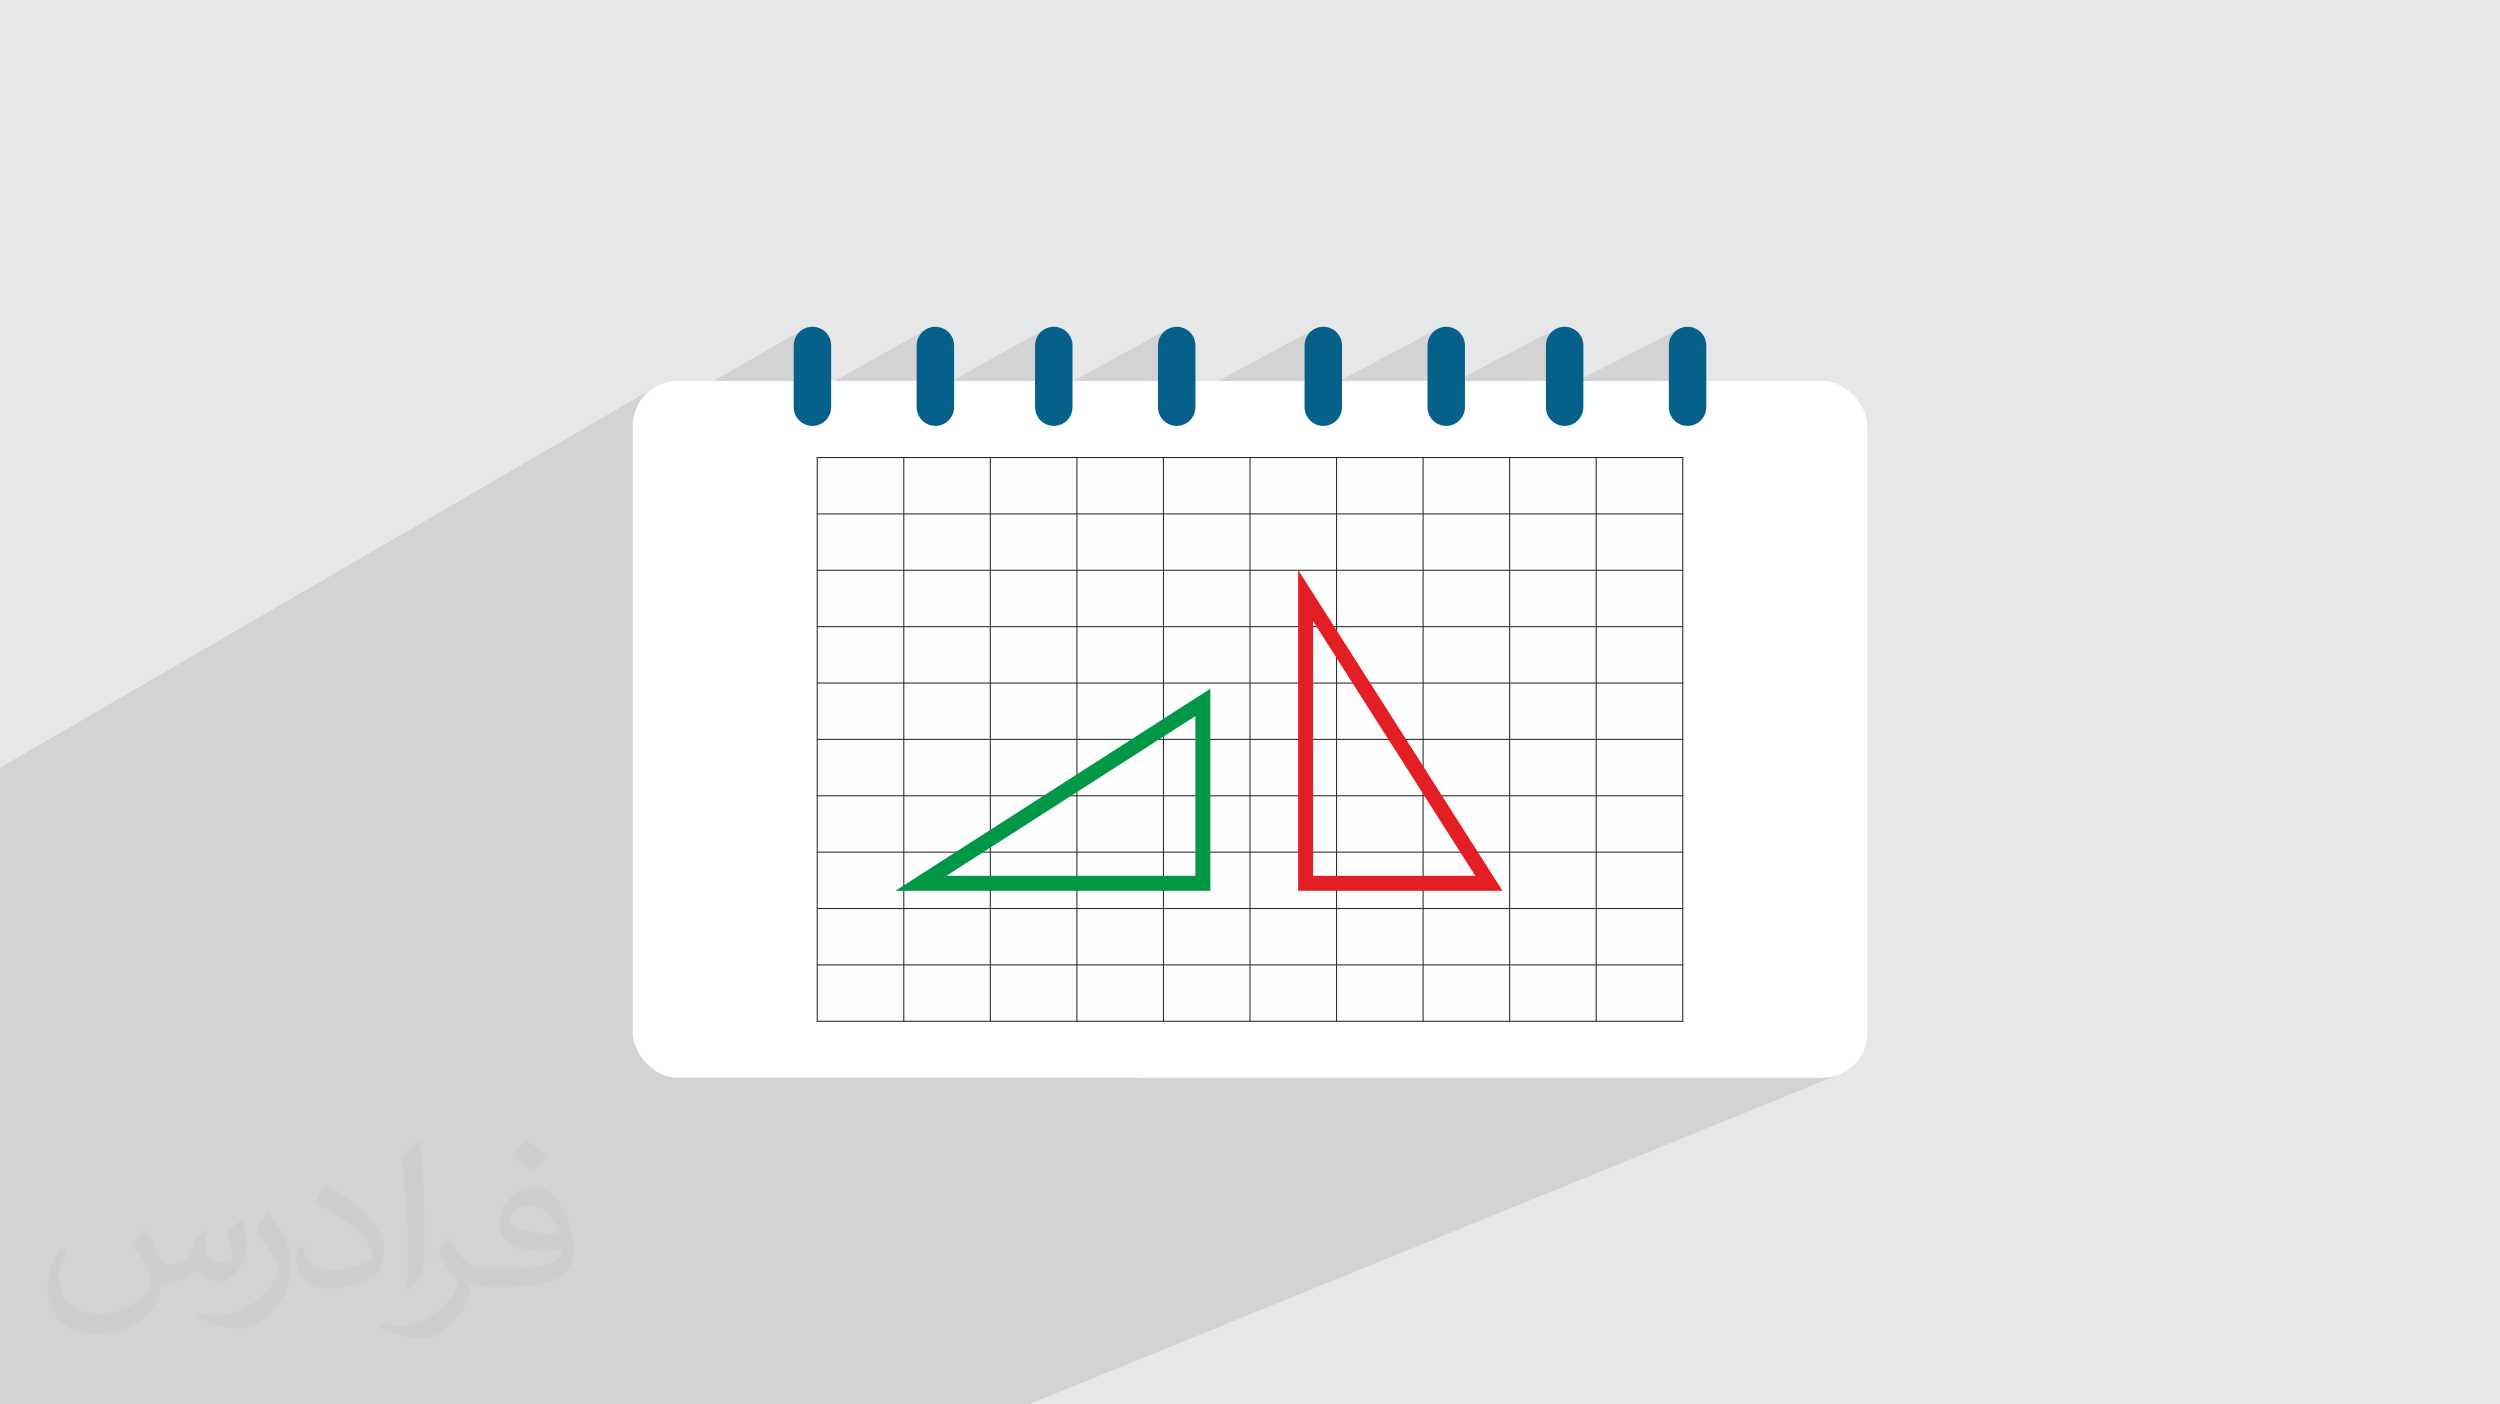 <?xml version="1.0" encoding="UTF-8"?>
<!DOCTYPE svg PUBLIC "-//W3C//DTD SVG 1.0//EN" "http://www.w3.org/TR/2001/REC-SVG-20010904/DTD/svg10.dtd">
<!-- Creator: CorelDRAW -->
<svg xmlns="http://www.w3.org/2000/svg" xml:space="preserve" width="94.192mm" height="52.917mm" version="1.0" style="shape-rendering:geometricPrecision; text-rendering:geometricPrecision; image-rendering:optimizeQuality; fill-rule:evenodd; clip-rule:evenodd"
viewBox="0 0 9404.92 5283.66"
 xmlns:xlink="http://www.w3.org/1999/xlink"
 xmlns:xodm="http://www.corel.com/coreldraw/odm/2003">
 <defs>
  <style type="text/css">
   <![CDATA[
    .fil5 {fill:#FEFEFE}
    .fil3 {fill:white}
    .fil6 {fill:#2B2A29;fill-rule:nonzero}
    .fil7 {fill:#E31E24;fill-rule:nonzero}
    .fil8 {fill:#009846;fill-rule:nonzero}
    .fil4 {fill:#05608A;fill-rule:nonzero}
    .fil2 {fill:#373435;fill-opacity:0.031}
    .fil1 {fill:#2B2A29;fill-opacity:0.102}
    .fil0 {fill:#E6E7E8}
   ]]>
  </style>
 </defs>
 <g id="Layer_x0020_1">
  <polygon class="fil0" points="-0,0 9404.92,0 9404.92,5283.66 -0,5283.66 "/>
  <polygon class="fil1" points="5815.68,1493.53 6321.16,1234.83 6309.19,1241.32 6298.76,1249.93 6290.16,1260.35 6283.67,1272.32 6279.55,1285.54 6278.13,1299.74 6278.13,1531.79 6279.55,1545.99 6283.67,1559.21 6290.16,1571.18 6298.76,1581.61 6309.19,1590.21 6321.16,1596.7 6334.38,1600.82 6348.58,1602.24 6362.78,1600.82 6376,1596.7 4524.2,2519.72 4717.65,2519.72 4717.65,2540.16 4759.03,2519.72 5114.32,2519.72 5114.32,2725.63 5049.02,2757.02 5252.8,2757.02 5750.21,2519.72 6105.51,2519.72 6105.51,2539.19 6146.88,2519.72 6502.18,2519.72 6502.18,2725.63 6444.53,2752.02 6705.03,2752.02 6705.03,2967.92 4271.6,4054.38 6855.44,4054.38 6872.66,4053.5 6889.39,4050.94 6905.56,4046.75 6921.06,4041.05 3869.27,5283.66 1518.31,5283.66 1504.98,5283.66 1491.66,5283.66 1212.17,5283.66 1191.29,5283.66 1178.09,5283.66 1164.89,5283.66 1135.85,5283.66 1126.09,5283.66 914.78,5283.66 885.28,5283.66 855.53,5283.66 851.18,5283.66 842.65,5283.66 833.84,5283.66 829.78,5283.66 813.85,5283.66 804.33,5283.66 634.17,5283.66 593.64,5283.66 533.54,5283.66 520.79,5283.66 512.09,5283.66 508.04,5283.66 487.2,5283.66 361.21,5283.66 316.83,5283.66 198.91,5283.66 34.32,5283.66 4.77,5283.66 -0,5283.66 -0,5183.32 -0,5146.96 -0,5142.53 -0,5130.54 -0,5025.34 -0,5015.09 -0,4987.54 -0,4970.64 -0,4871.63 -0,4865.82 -0,4854.68 -0,4823.44 -0,4707.03 -0,4695.44 -0,4689.61 -0,4576.88 -0,4534.86 -0,4519.85 -0,4516.57 -0,4409.62 -0,4402.7 -0,4400.82 -0,4399.35 -0,4357.08 -0,4338.23 -0,4316.31 -0,4239.48 -0,4220.58 -0,4214.49 -0,4207.27 -0,4173.79 -0,4128.43 -0,4118.93 -0,4094.28 -0,4055.79 -0,3973.18 -0,3965.58 -0,3927.93 -0,3893.53 -0,3874.81 -0,3763.16 -0,3755.2 -0,3679.94 -0,3662.32 -0,3645.17 -0,3553.96 -0,3545.55 -0,3464.08 -0,3450.54 -0,3428.95 -0,3329.21 -0,3320.3 -0,3248.93 -0,3222.97 -0,3213.47 -0,3017.75 -0,2981.94 -0,2888.37 2469.09,1453.72 2455.15,1462.22 2442.13,1471.96 2430.12,1482.89 2419.19,1494.91 2409.44,1507.93 2400.95,1521.87 2393.81,1536.62 2388.1,1552.13 2383.92,1568.3 2381.35,1585.03 2380.48,1602.24 2380.48,1608.53 3016.95,1241.32 3006.53,1249.93 2997.92,1260.35 2991.43,1272.32 2987.32,1285.54 2985.89,1299.74 2985.89,1521.05 3479.4,1241.32 3468.98,1249.93 3460.37,1260.35 3453.88,1272.32 3449.77,1285.54 3448.34,1299.74 3448.34,1506.95 3924.92,1241.32 3914.49,1249.93 3905.89,1260.35 3899.4,1272.32 3895.28,1285.54 3893.85,1299.74 3893.85,1511.72 4387.37,1241.32 4376.94,1249.93 4368.34,1260.35 4361.85,1272.32 4357.73,1285.54 4356.3,1299.74 4356.3,1531.79 4357.73,1545.99 4359.68,1552.25 4950.74,1234.83 4938.77,1241.32 4928.35,1249.93 4919.74,1260.35 4913.25,1272.32 4909.14,1285.54 4907.71,1299.74 4907.71,1501.85 5413.19,1234.83 5401.22,1241.32 5390.8,1249.93 5382.19,1260.35 5375.7,1272.32 5371.59,1285.54 5370.16,1299.74 5370.16,1488.9 5858.71,1234.83 5846.74,1241.32 5836.31,1249.93 5827.71,1260.35 5821.22,1272.32 5817.1,1285.54 5815.68,1299.74 "/>
  <path class="fil2" d="M548.54 4627.69c17.95,27.21 29.6,53.36 40.96,82.43 8.45,16.91 12.93,48.09 52.57,48.09 11.61,0 28.28,-3.42 43.06,-11.61 16.63,-8.73 29.32,-21.94 35.94,-42l15.85 -53.36 38.57 -19.02 2.64 2.64c-5.27,20.09 -6.59,39.36 -6.59,54.43 0,44.63 38.57,61.56 69.22,61.56 17.95,0 34.09,-8.73 34.09,-25.11 0,-21.13 -8.98,-57.06 -20.62,-89.29 17.95,-17.95 35.94,-35.94 56.53,-50.47l3.17 1.6c8.98,38.04 14,75.56 14,100.66 0,24.57 -10.83,51.79 -19.81,69.49 -18.49,34.87 -51.25,62.62 -90.87,62.62 -30.1,0 -63.65,-15.07 -86.66,-43.06l-1.32 0c-21.66,26.96 -55.22,51.25 -108.86,51.25l-16.63 0c-2.64,35.41 -10.29,60.49 -21.94,82.95 -31.95,62.34 -126.81,106.47 -216.1,106.47 -124.17,0 -186.51,-71.59 -186.51,-166.96 0,-58.91 19.27,-113.6 48.88,-152.42l24.29 10.04c-18.49,35.41 -30.91,68.68 -30.91,101.45 0,89.29 72.66,131.83 156.4,131.83 77.68,0 173.83,-49.41 191.28,-106.72 -6.59,-62.62 -30.1,-91.93 -66.04,-148.99 10.83,-19.02 24.83,-38.04 42.28,-58.38l3.17 0 0 0 0 0 -0.02 -0.09zm1432.13 -336.04c26.15,16.39 51.79,35.66 76.87,57.85 -14,19.81 -31.45,37.79 -53.11,53.64 -25.11,-20.34 -50.19,-37.79 -75.84,-56.27 17.42,-19.55 34.62,-38.29 52.04,-55.22l0 0 0 0 0 0 0 0 0 0 0.03 0zm13.47 244.11c-42.28,0 -76.87,27.75 -76.87,48.34 0,44.13 84.53,57.85 185.72,57.31 -12.68,-51.79 -57.06,-105.68 -108.86,-105.68l0.01 0.03zm-94.86 236.19c54.96,0 103.04,-1.6 139.74,-10.83 40.96,-10.29 75.56,-30.91 75.56,-45.17 0,-3.7 0,-8.19 -1.32,-11.89 -22.98,2.11 -49.41,2.11 -72.38,2.11 -74.49,0 -131.55,-16.91 -154.02,-58.66 -5.55,-11.61 -9.51,-24.57 -9.51,-39.36 0,-40.43 17.42,-79.79 48.09,-107 25.61,-22.45 53.89,-36.44 82.67,-36.44 52.04,0 93.51,41.75 122.57,107.54 15.85,35.94 26.68,77.4 26.68,129.72 0,34.87 -9.51,64.19 -31.17,85.85 -40.43,39.11 -114.92,53.89 -229.04,53.89l-51.79 0 0 0 -13.47 0c-28.28,0 -48.62,-5.02 -64.72,-17.42l-2.64 0c0.79,6.59 1.32,12.93 1.32,19.02 0,25.61 -8.45,58.38 -25.61,84.53 -50.72,75.3 -105.68,108.04 -153.24,108.04 -48.09,0 -107,-18.49 -160.11,-42.54l9.51 -18.49c17.17,7.13 40.96,11.89 73.7,11.89 85.85,0 198.66,-82.43 212.66,-163 -3.17,-6.59 -8.98,-15.32 -17.17,-24.57 -25.11,-29.85 -40.96,-54.68 -55.75,-80.83 12.68,-25.11 24.29,-45.17 35.13,-63.4l4.49 -0.53c36.72,74.77 69.99,117.55 144.23,117.55l11.61 0 0 0 53.89 0 0 0 0 0 0 0 0 0 0 0 0.09 0.01zm-371.98 79c6.34,-34.34 6.87,-72.91 6.87,-108.86l0 -53.36c0,-99.6 -12.68,-244.36 -22.98,-338.68 17.95,-19.27 43.06,-42 62.87,-57.31l5.81 1.6c13.47,118.62 16.63,256 16.63,383.06 0,33.3 -1.32,65.79 -4.49,89.55 -1.85,30.1 -19.27,52.83 -56.53,87.7l-8.19 -3.7zm-382.8 -157.19c1.85,46.77 24.83,83.49 105.15,83.49 49.93,0 92.19,-12.93 138.96,-35.13 8.45,-3.7 12.93,-8.73 12.93,-12.93 0,-29.32 -22.45,-68.15 -60.23,-103.55 -36.72,-33.3 -85.34,-62.62 -130.76,-82.18 -15.6,-6.59 -20.62,-13.47 -20.62,-20.09 0,-13.47 17.95,-41.75 32.77,-62.09l5.02 -0.53c52.04,27.21 110.17,67.64 153.24,112.53 39.11,41.47 63.4,83.49 63.4,129.19 0,33.81 -10.29,65.51 -26.96,95.11 -57.06,28.79 -117.83,50.72 -178.06,50.72 -73.17,0 -123.1,-34.34 -123.1,-114.92 0,-8.73 0,-22.19 3.17,-39.64l25.11 0 0 0 0 0 0 0 0 0 0 0 -0.02 0zm-132.37 -132.9l45.45 73.45c16.63,27.21 32.23,56.81 32.23,103.55l0 59.7c0,48.34 -30.91,100.13 -80.83,151.38 -39.11,34.62 -73.7,49.41 -105.68,49.41 -47.55,0 -101.98,-14.79 -164.85,-41.75l7.13 -18.49c19.81,5.27 42.79,9.77 71.06,9.77 90.36,-0.53 182.8,-66.57 225.08,-147.15 5.02,-9.26 6.87,-17.95 6.87,-24.04 0,-9.26 -5.02,-19.55 -8.98,-28.79 -22.98,-43.31 -48.62,-82.95 -76.87,-119.68 14.79,-23.25 29.6,-45.7 45.7,-67.9l3.7 0.53 0 0 0 0 0 0 0 0 0 0 -0.02 0.01z"/>
  <g id="_2094250575456">
   <rect class="fil3" x="2380.48" y="1433.25" width="4643.96" height="2621.13" rx="169" ry="169"/>
   <g>
    <path class="fil4" d="M2985.89 1299.74c0,-38.9 31.55,-70.45 70.45,-70.45 38.9,0 70.45,31.55 70.45,70.45l0 232.05c0,38.9 -31.55,70.45 -70.45,70.45 -38.9,0 -70.45,-31.55 -70.45,-70.45l0 -232.05z"/>
    <path class="fil4" d="M3448.34 1299.74c0,-38.9 31.55,-70.45 70.45,-70.45 38.9,0 70.45,31.55 70.45,70.45l0 232.05c0,38.9 -31.55,70.45 -70.45,70.45 -38.9,0 -70.45,-31.55 -70.45,-70.45l0 -232.05z"/>
    <path class="fil4" d="M3893.85 1299.74c0,-38.9 31.55,-70.45 70.45,-70.45 38.9,0 70.45,31.55 70.45,70.45l0 232.05c0,38.9 -31.55,70.45 -70.45,70.45 -38.9,0 -70.45,-31.55 -70.45,-70.45l0 -232.05z"/>
    <path class="fil4" d="M4356.3 1299.74c0,-38.9 31.55,-70.45 70.45,-70.45 38.9,0 70.45,31.55 70.45,70.45l0 232.05c0,38.9 -31.55,70.45 -70.45,70.45 -38.9,0 -70.45,-31.55 -70.45,-70.45l0 -232.05z"/>
    <path class="fil4" d="M4907.71 1299.74c0,-38.9 31.55,-70.45 70.45,-70.45 38.9,0 70.45,31.55 70.45,70.45l0 232.05c0,38.9 -31.55,70.45 -70.45,70.45 -38.9,0 -70.45,-31.55 -70.45,-70.45l0 -232.05z"/>
    <path class="fil4" d="M5370.16 1299.74c0,-38.9 31.55,-70.45 70.45,-70.45 38.9,0 70.45,31.55 70.45,70.45l0 232.05c0,38.9 -31.55,70.45 -70.45,70.45 -38.9,0 -70.45,-31.55 -70.45,-70.45l0 -232.05z"/>
    <path class="fil4" d="M5815.68 1299.74c0,-38.9 31.55,-70.45 70.45,-70.45 38.9,0 70.45,31.55 70.45,70.45l0 232.05c0,38.9 -31.55,70.45 -70.45,70.45 -38.9,0 -70.45,-31.55 -70.45,-70.45l0 -232.05z"/>
    <path class="fil4" d="M6278.13 1299.74c0,-38.9 31.55,-70.45 70.45,-70.45 38.9,0 70.45,31.55 70.45,70.45l0 232.05c0,38.9 -31.55,70.45 -70.45,70.45 -38.9,0 -70.45,-31.55 -70.45,-70.45l0 -232.05z"/>
   </g>
  </g>
  <g id="_2094250579296">
   <polygon class="fil5" points="3074.46,1721.26 6330.47,1721.26 6330.47,3841.98 3074.46,3841.98 "/>
   <polygon class="fil6" points="3072.46,3843.98 3072.46,1719.27 3076.45,1719.27 3076.45,3843.98 "/>
   <polygon class="fil6" points="3398.07,3843.98 3398.07,1719.27 3402.06,1719.27 3402.06,3843.98 "/>
   <polygon class="fil6" points="3723.66,3843.98 3723.66,1719.27 3727.66,1719.27 3727.66,3843.98 "/>
   <polygon class="fil6" points="4049.27,3843.98 4049.27,1719.27 4053.26,1719.27 4053.26,3843.98 "/>
   <polygon class="fil6" points="4374.86,3843.98 4374.86,1719.27 4378.85,1719.27 4378.85,3843.98 "/>
   <polygon class="fil6" points="4700.46,3843.98 4700.46,1719.27 4704.46,1719.27 4704.46,3843.98 "/>
   <polygon class="fil6" points="5026.08,3843.98 5026.08,1719.27 5030.07,1719.27 5030.07,3843.98 "/>
   <polygon class="fil6" points="5351.67,3843.98 5351.67,1719.27 5355.66,1719.27 5355.66,3843.98 "/>
   <polygon class="fil6" points="5677.27,3843.98 5677.27,1719.27 5681.27,1719.27 5681.27,3843.98 "/>
   <polygon class="fil6" points="6002.87,3843.98 6002.87,1719.27 6006.87,1719.27 6006.87,3843.98 "/>
   <polygon class="fil6" points="6328.48,3843.98 6328.48,1719.27 6332.47,1719.27 6332.47,3843.98 "/>
   <polygon class="fil6" points="3072.46,3839.99 6332.46,3839.99 6332.46,3843.98 3072.46,3843.98 "/>
   <polygon class="fil6" points="3072.46,3627.91 6332.46,3627.91 6332.46,3631.9 3072.46,3631.9 "/>
   <polygon class="fil6" points="3072.46,3415.84 6332.46,3415.84 6332.46,3419.83 3072.46,3419.83 "/>
   <polygon class="fil6" points="3072.46,3203.77 6332.46,3203.77 6332.46,3207.76 3072.46,3207.76 "/>
   <polygon class="fil6" points="3072.46,2991.69 6332.46,2991.69 6332.46,2995.68 3072.46,2995.68 "/>
   <polygon class="fil6" points="3072.46,2779.62 6332.46,2779.62 6332.46,2783.62 3072.46,2783.62 "/>
   <polygon class="fil6" points="3072.46,2567.56 6332.46,2567.56 6332.46,2571.56 3072.46,2571.56 "/>
   <polygon class="fil6" points="3072.46,2355.47 6332.46,2355.47 6332.46,2359.47 3072.46,2359.47 "/>
   <polygon class="fil6" points="3072.46,2143.41 6332.46,2143.41 6332.46,2147.4 3072.46,2147.4 "/>
   <polygon class="fil6" points="3072.46,1931.35 6332.46,1931.35 6332.46,1935.34 3072.46,1935.34 "/>
   <polygon class="fil6" points="3072.46,1719.26 6332.46,1719.26 6332.46,1723.25 3072.46,1723.25 "/>
   <path class="fil7" d="M4939.83 2336.85l0 957.84 610.11 0 -610.11 -957.84zm-56.35 986.02l0 -1178.98 768.9 1207.15 -768.9 0 0 -28.18z"/>
   <path class="fil8" d="M4553.32 2642.33l0 708.72 -1185.03 0 1185.03 -760.21 0 51.49zm-56.35 652.36l0 -600.88 -936.66 600.88 936.66 0z"/>
  </g>
 </g>
</svg>

